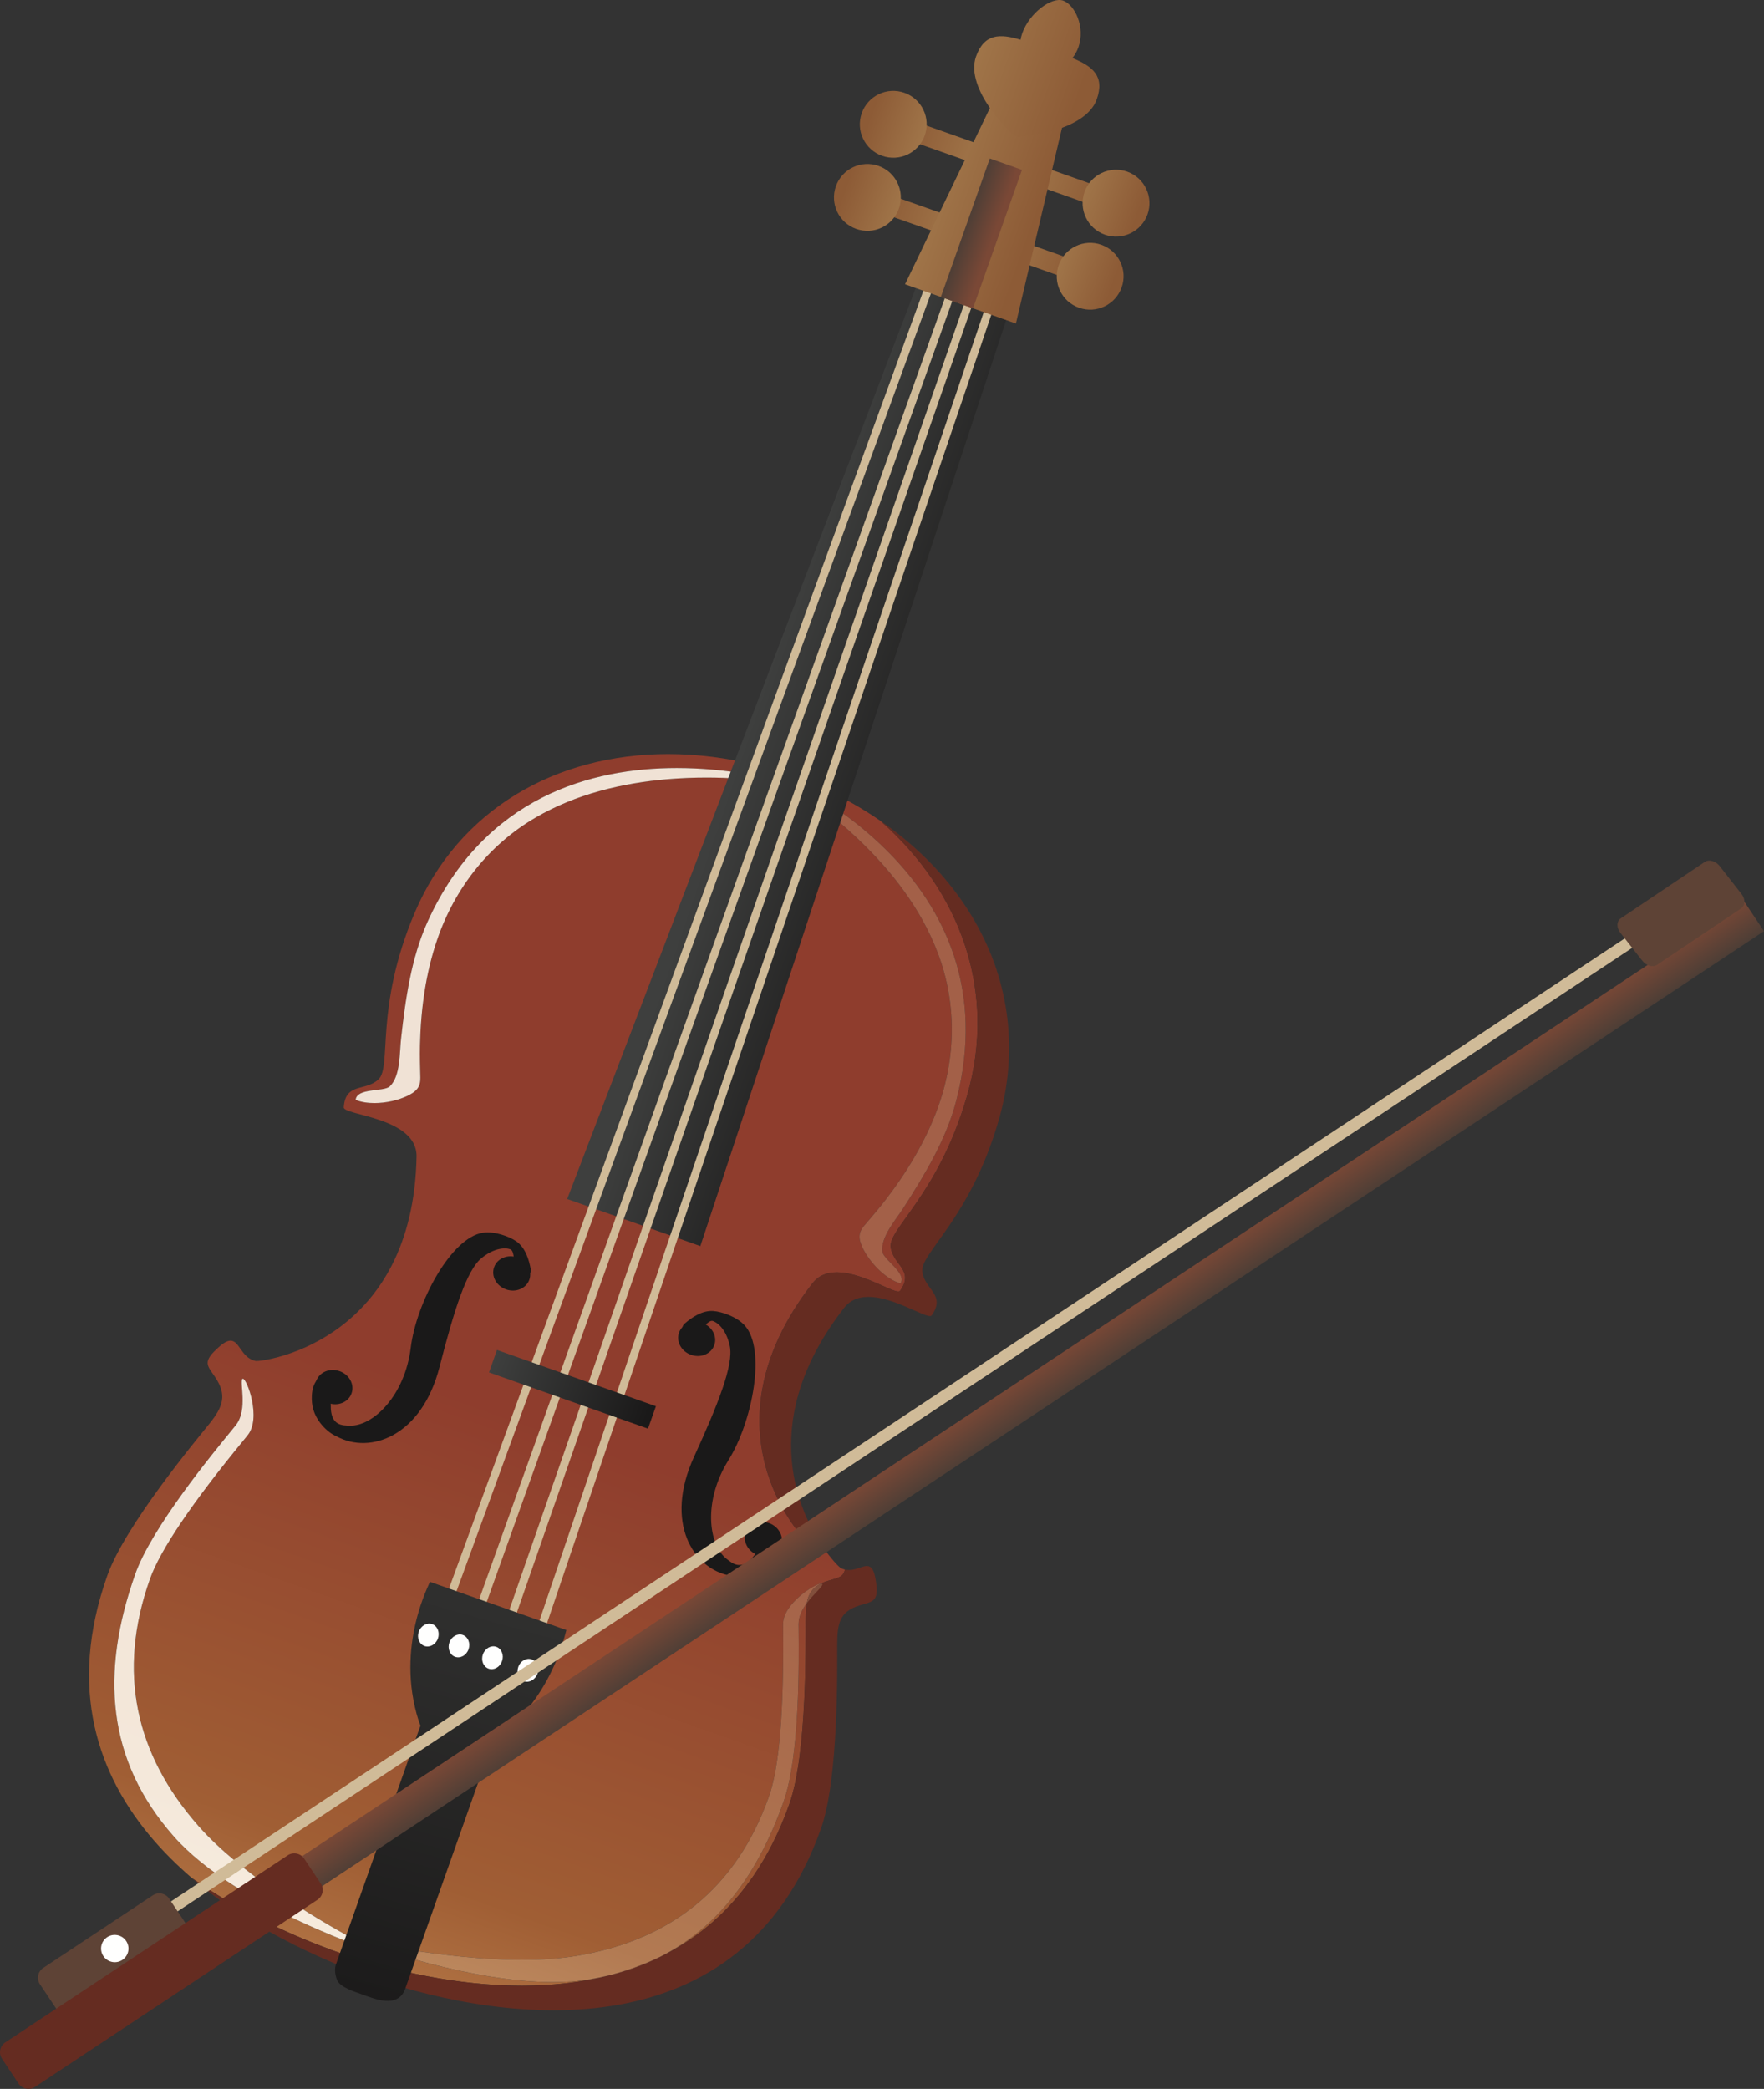 <?xml version="1.0" encoding="UTF-8"?>
<!DOCTYPE svg PUBLIC "-//W3C//DTD SVG 1.1//EN" "http://www.w3.org/Graphics/SVG/1.1/DTD/svg11.dtd">
<svg version="1.1" xmlns="http://www.w3.org/2000/svg" xmlns:xlink="http://www.w3.org/1999/xlink" x="0" y="0" width="480.739" height="569.165" viewBox="0, 0, 480.739, 569.165">
  <rect x="0" y="0" width="480.739" height="569.165" fill="#333333" stroke="none"/>
  <defs>
    <linearGradient id="Gradient_1" gradientUnits="userSpaceOnUse" x1="352.999" y1="87.624" x2="333.528" y2="80.734" gradientTransform="matrix(1, 0, 0, 1, -59.948, -13.782)">
      <stop offset="0" stop-color="#8D5B36"/>
      <stop offset="0.994" stop-color="#A07549"/>
      <stop offset="1" stop-color="#A07549"/>
    </linearGradient>
    <linearGradient id="Gradient_2" gradientUnits="userSpaceOnUse" x1="363.273" y1="91.256" x2="348.134" y2="85.899" gradientTransform="matrix(1, 0, 0, 1, -59.948, -13.782)">
      <stop offset="0" stop-color="#8D5B36"/>
      <stop offset="0.994" stop-color="#A07549"/>
      <stop offset="1" stop-color="#A07549"/>
    </linearGradient>
    <linearGradient id="Gradient_3" gradientUnits="userSpaceOnUse" x1="360.051" y1="67.703" x2="340.575" y2="60.811" gradientTransform="matrix(1, 0, 0, 1, -59.948, -13.782)">
      <stop offset="0" stop-color="#8D5B36"/>
      <stop offset="0.994" stop-color="#A07549"/>
      <stop offset="1" stop-color="#A07549"/>
    </linearGradient>
    <linearGradient id="Gradient_4" gradientUnits="userSpaceOnUse" x1="370.329" y1="71.343" x2="355.174" y2="65.98" gradientTransform="matrix(1, 0, 0, 1, -59.948, -13.782)">
      <stop offset="0" stop-color="#8D5B36"/>
      <stop offset="0.994" stop-color="#A07549"/>
      <stop offset="1" stop-color="#A07549"/>
    </linearGradient>
    <linearGradient id="Gradient_5" gradientUnits="userSpaceOnUse" x1="300.376" y1="69.002" x2="319.858" y2="75.896" gradientTransform="matrix(1, 0, 0, 1, -59.948, -13.782)">
      <stop offset="0" stop-color="#8D5B36"/>
      <stop offset="0.994" stop-color="#A07549"/>
      <stop offset="1" stop-color="#A07549"/>
    </linearGradient>
    <linearGradient id="Gradient_6" gradientUnits="userSpaceOnUse" x1="290.105" y1="65.366" x2="305.262" y2="70.73" gradientTransform="matrix(1, 0, 0, 1, -59.948, -13.782)">
      <stop offset="0" stop-color="#8D5B36"/>
      <stop offset="0.994" stop-color="#A07549"/>
      <stop offset="1" stop-color="#A07549"/>
    </linearGradient>
    <linearGradient id="Gradient_7" gradientUnits="userSpaceOnUse" x1="307.426" y1="49.081" x2="326.9" y2="55.972" gradientTransform="matrix(1, 0, 0, 1, -59.948, -13.782)">
      <stop offset="0" stop-color="#8D5B36"/>
      <stop offset="0.994" stop-color="#A07549"/>
      <stop offset="1" stop-color="#A07549"/>
    </linearGradient>
    <linearGradient id="Gradient_8" gradientUnits="userSpaceOnUse" x1="297.154" y1="45.452" x2="312.302" y2="50.813" gradientTransform="matrix(1, 0, 0, 1, -59.948, -13.782)">
      <stop offset="0" stop-color="#8D5B36"/>
      <stop offset="0.994" stop-color="#A07549"/>
      <stop offset="1" stop-color="#A07549"/>
    </linearGradient>
    <linearGradient id="Gradient_9" gradientUnits="userSpaceOnUse" x1="271.229" y1="237.942" x2="156.113" y2="563.251" gradientTransform="matrix(1, 0, 0, 1, -59.948, -13.782)">
      <stop offset="0" stop-color="#8F3D2D"/>
      <stop offset="0.509" stop-color="#8F3D2D"/>
      <stop offset="0.879" stop-color="#A05E34"/>
      <stop offset="0.994" stop-color="#B57948"/>
      <stop offset="1" stop-color="#B57948"/>
    </linearGradient>
    <linearGradient id="Gradient_10" gradientUnits="userSpaceOnUse" x1="271.229" y1="237.942" x2="156.113" y2="563.251" gradientTransform="matrix(1, 0, 0, 1, -59.948, -13.782)">
      <stop offset="0" stop-color="#F0E2D5"/>
      <stop offset="0.509" stop-color="#F0E2D5"/>
      <stop offset="0.879" stop-color="#F4E8DA"/>
      <stop offset="0.994" stop-color="#F8EDE0"/>
      <stop offset="1" stop-color="#F8EDE0"/>
    </linearGradient>
    <linearGradient id="Gradient_11" gradientUnits="userSpaceOnUse" x1="271.229" y1="237.942" x2="156.113" y2="563.251" gradientTransform="matrix(1, 0, 0, 1, -59.948, -13.782)">
      <stop offset="0" stop-color="#F0E2D5"/>
      <stop offset="0.509" stop-color="#F0E2D5"/>
      <stop offset="0.879" stop-color="#F4E8DA"/>
      <stop offset="0.994" stop-color="#F8EDE0"/>
      <stop offset="1" stop-color="#F8EDE0"/>
    </linearGradient>
    <linearGradient id="Gradient_12" gradientUnits="userSpaceOnUse" x1="271.229" y1="237.942" x2="156.113" y2="563.251" gradientTransform="matrix(1, 0, 0, 1, -59.948, -13.782)">
      <stop offset="0" stop-color="#A36048"/>
      <stop offset="0.509" stop-color="#A36048"/>
      <stop offset="0.879" stop-color="#B27A52"/>
      <stop offset="0.994" stop-color="#C39266"/>
      <stop offset="1" stop-color="#C39266"/>
    </linearGradient>
    <linearGradient id="Gradient_13" gradientUnits="userSpaceOnUse" x1="271.229" y1="237.942" x2="156.113" y2="563.251" gradientTransform="matrix(1, 0, 0, 1, -59.948, -13.782)">
      <stop offset="0" stop-color="#F4E8DE"/>
      <stop offset="0.509" stop-color="#F4E8DE"/>
      <stop offset="0.879" stop-color="#F6EDE1"/>
      <stop offset="0.994" stop-color="#F9F1E6"/>
      <stop offset="1" stop-color="#F9F1E6"/>
    </linearGradient>
    <linearGradient id="Gradient_14" gradientUnits="userSpaceOnUse" x1="271.229" y1="237.942" x2="156.113" y2="563.251" gradientTransform="matrix(1, 0, 0, 1, -59.948, -13.782)">
      <stop offset="0" stop-color="#A36048"/>
      <stop offset="0.509" stop-color="#A36048"/>
      <stop offset="0.879" stop-color="#B27A52"/>
      <stop offset="0.994" stop-color="#C39266"/>
      <stop offset="1" stop-color="#C39266"/>
    </linearGradient>
    <linearGradient id="Gradient_15" gradientUnits="userSpaceOnUse" x1="271.229" y1="237.942" x2="156.113" y2="563.251" gradientTransform="matrix(1, 0, 0, 1, -59.948, -13.782)">
      <stop offset="0" stop-color="#F4E8DE"/>
      <stop offset="0.509" stop-color="#F4E8DE"/>
      <stop offset="0.879" stop-color="#F6EDE1"/>
      <stop offset="0.994" stop-color="#F9F1E6"/>
      <stop offset="1" stop-color="#F9F1E6"/>
    </linearGradient>
    <linearGradient id="Gradient_16" gradientUnits="userSpaceOnUse" x1="267.103" y1="203.678" x2="320.254" y2="221.872" gradientTransform="matrix(1, 0, 0, 1, -59.948, -13.782)">
      <stop offset="0" stop-color="#3E3F3E"/>
      <stop offset="0.97" stop-color="#1A1919"/>
      <stop offset="1" stop-color="#1A1919"/>
    </linearGradient>
    <linearGradient id="Gradient_17" gradientUnits="userSpaceOnUse" x1="194.863" y1="452.959" x2="161.374" y2="572.957" gradientTransform="matrix(1, 0, 0, 1, -59.948, -13.782)">
      <stop offset="0" stop-color="#2F2F2E"/>
      <stop offset="0.97" stop-color="#1A1919"/>
      <stop offset="1" stop-color="#1A1919"/>
    </linearGradient>
    <linearGradient id="Gradient_18" gradientUnits="userSpaceOnUse" x1="194.298" y1="384.668" x2="237.624" y2="400" gradientTransform="matrix(1, 0, 0, 1, -59.948, -13.782)">
      <stop offset="0" stop-color="#3E3F3E"/>
      <stop offset="0.97" stop-color="#1A1919"/>
      <stop offset="1" stop-color="#1A1919"/>
    </linearGradient>
    <linearGradient id="Gradient_19" gradientUnits="userSpaceOnUse" x1="342.097" y1="73.807" x2="315.438" y2="64.373" gradientTransform="matrix(1, 0, 0, 1, -59.948, -13.782)">
      <stop offset="0" stop-color="#8D5B36"/>
      <stop offset="0.994" stop-color="#A07549"/>
      <stop offset="1" stop-color="#A07549"/>
    </linearGradient>
    <linearGradient id="Gradient_20" gradientUnits="userSpaceOnUse" x1="355.235" y1="36.679" x2="326.199" y2="26.404" gradientTransform="matrix(1, 0, 0, 1, -59.948, -13.782)">
      <stop offset="0" stop-color="#8D5B36"/>
      <stop offset="0.994" stop-color="#A07549"/>
      <stop offset="1" stop-color="#A07549"/>
    </linearGradient>
    <linearGradient id="Gradient_21" gradientUnits="userSpaceOnUse" x1="330.585" y1="78.507" x2="322.852" y2="75.771" gradientTransform="matrix(1, 0, 0, 1, -59.948, -13.782)">
      <stop offset="0" stop-color="#7A4836"/>
      <stop offset="1" stop-color="#4D3E36"/>
    </linearGradient>
    <linearGradient id="Gradient_22" gradientUnits="userSpaceOnUse" x1="425.409" y1="332.107" x2="426.307" y2="333.469" gradientTransform="matrix(1, 0, 0, 1, -59.948, -13.782)">
      <stop offset="0" stop-color="#8F3E2D"/>
      <stop offset="1" stop-color="#A05E34"/>
    </linearGradient>
    <linearGradient id="Gradient_23" gradientUnits="userSpaceOnUse" x1="300.757" y1="413.954" x2="306.799" y2="423.039" gradientTransform="matrix(1, 0, 0, 1, -59.948, -13.782)">
      <stop offset="0" stop-color="#7A4836"/>
      <stop offset="1" stop-color="#4D3E36"/>
    </linearGradient>
  </defs>
  <g id="Layer_1">
    <path d="M295.182,77.449 L273.112,69.646 L274.909,64.568 L296.979,72.371 z" fill="url(#Gradient_1)" id="path1009"/>
    <path d="M305.68,78.309 C304.001,83.045 298.796,85.535 294.069,83.855 C289.313,82.186 286.823,76.981 288.522,72.234 C290.202,67.488 295.397,65.018 300.134,66.687 C304.88,68.367 307.37,73.572 305.68,78.309 z" fill="url(#Gradient_2)" id="path1011"/>
    <path d="M302.233,57.527 L280.163,49.715 L281.96,44.646 L304.03,52.459 z" fill="url(#Gradient_3)" id="path1013"/>
    <path d="M312.741,58.387 C311.052,63.133 305.846,65.613 301.11,63.943 C296.374,62.264 293.884,57.059 295.563,52.312 C297.233,47.576 302.448,45.096 307.184,46.766 C311.93,48.445 314.411,53.641 312.741,58.387 z" fill="url(#Gradient_4)" id="path1015"/>
    <path d="M236.501,56.687 L258.581,64.49 L260.378,59.422 L238.298,51.619 z" fill="url(#Gradient_5)" id="path1017"/>
    <path d="M227.8,50.75 C226.12,55.496 228.6,60.701 233.346,62.371 C238.093,64.051 243.288,61.57 244.977,56.834 C246.647,52.088 244.167,46.883 239.421,45.203 C234.675,43.533 229.479,46.014 227.8,50.75 z" fill="url(#Gradient_6)" id="path1019"/>
    <path d="M243.552,36.766 L265.612,44.568 L267.419,39.5 L245.348,31.697 z" fill="url(#Gradient_7)" id="path1021"/>
    <path d="M234.85,30.838 C233.171,35.574 235.651,40.77 240.397,42.459 C245.143,44.139 250.339,41.658 252.018,36.912 C253.698,32.166 251.218,26.961 246.471,25.291 C241.725,23.602 236.53,26.092 234.85,30.838 z" fill="url(#Gradient_8)" id="path1023"/>
    <path d="M142.221,541.041 C124.609,541.042 107.18,537.028 93.532,532.41 L93.532,532.42 C93.346,532.352 93.151,532.303 92.956,532.234 C92.468,532.068 91.969,531.883 91.471,531.707 C90.973,531.531 90.475,531.355 89.987,531.189 C89.792,531.121 89.616,531.033 89.421,530.965 L89.44,530.955 C77.897,526.688 64.479,520.34 52.292,511.688 C66.471,523.846 83.698,532.361 98.034,537.664 C61.93,524.314 7.526,490.652 29.225,429.353 C34.079,415.623 53.63,392.195 57.067,387.928 C60.827,383.24 61.911,380.096 58.6,375.174 C56.432,371.961 55.007,371.072 59.831,366.873 C61.131,365.743 62.08,365.301 62.837,365.301 C65.296,365.301 65.728,369.967 69.626,370.818 C69.674,370.829 69.756,370.835 69.87,370.835 C73.659,370.834 112.574,364.467 113.522,315.154 C113.737,304.422 93.542,303.924 93.688,301.727 C94.128,294.871 99.596,297.459 103.151,294.1 C106.852,290.584 102.038,274.725 112.936,248.885 C124.908,220.525 151.5,205.458 182.063,205.458 C190.005,205.458 198.221,206.477 206.511,208.544 C208.16,209.299 209.881,210.576 211.374,211.492 C212.302,212.059 213.225,212.637 214.14,213.225 C209.141,211.855 197.9,209.259 184.462,209.259 C161.467,209.259 132.043,216.862 116.491,251.219 C112.018,261.141 110.475,272.42 109.284,283.152 C108.874,286.805 109.167,293.201 106.237,296.004 C104.587,297.557 97.214,296.346 96.921,299.695 C98.428,300.299 100.205,300.563 102.045,300.563 C105.238,300.563 108.615,299.768 111.081,298.572 C111.589,298.318 112.048,298.074 112.438,297.811 C113.952,296.814 114.606,295.652 114.557,293.563 C114.479,290.643 114.391,287.742 114.46,284.822 C114.675,275.076 115.983,265.262 119.157,256.004 C123.952,242.029 133.18,230.193 146.003,222.742 C156.94,216.375 169.538,213.338 182.077,212.293 C185.556,212.006 189.051,211.866 192.548,211.866 C198.553,211.866 204.565,212.277 210.514,213.055 C211.755,213.219 213.216,213.311 214.59,213.516 C221.502,217.994 228.032,223.077 233.991,228.748 C243.093,237.41 250.983,247.664 255.495,259.451 C260.798,273.25 260.563,288.191 255.514,302.01 C252.175,311.15 247.038,319.559 241.091,327.244 C239.313,329.539 237.428,331.727 235.534,333.934 C234.186,335.525 233.962,336.834 234.508,338.543 C234.655,338.992 234.85,339.471 235.085,339.998 C236.94,343.875 241.159,348.426 245.397,349.725 C247.272,346.961 240.788,343.279 240.475,341.043 C239.948,337.049 244.196,332.273 246.169,329.197 C251.979,320.154 257.858,310.467 260.583,299.978 C276.48,238.978 214.554,211.782 206.6,208.566 C208.98,209.162 211.368,209.844 213.757,210.613 L213.776,210.564 C213.962,210.633 214.147,210.691 214.342,210.76 C214.841,210.926 215.319,211.121 215.817,211.307 C216.315,211.473 216.823,211.629 217.321,211.805 C217.507,211.873 217.682,211.951 217.878,212.02 L217.858,212.068 C259.539,228.16 283.296,265.318 272.36,304.577 C281.167,272.967 267.454,242.719 240.026,223.729 C261.784,242.869 271.735,270.184 263.561,298.523 C255.788,325.467 242.067,334.764 242.741,339.832 C243.385,344.676 249.264,346.111 245.3,351.707 C245.211,351.834 245.049,351.891 244.824,351.891 C243.748,351.891 241.211,350.584 238.118,349.277 C235.025,347.97 231.376,346.663 228.076,346.663 C225.503,346.663 223.142,347.457 221.423,349.666 C190.241,389.793 219.04,419.803 220.553,420.564 C221.325,420.947 222.065,421.088 222.769,421.088 C223.161,421.088 223.542,421.045 223.912,420.975 C226.487,424.853 228.76,427.064 229.157,427.264 C229.926,427.65 230.663,427.793 231.364,427.793 C232.335,427.792 233.236,427.52 234.055,427.248 C234.874,426.976 235.611,426.704 236.253,426.704 C236.546,426.704 236.82,426.761 237.073,426.901 C236.821,426.762 236.548,426.705 236.256,426.705 C235.614,426.705 234.877,426.977 234.057,427.249 C233.238,427.521 232.335,427.793 231.363,427.793 C230.999,427.793 230.625,427.755 230.241,427.664 C229.88,429.764 228.288,429.92 225.72,430.711 C224.983,430.935 224.334,431.187 223.762,431.467 C221.906,431.61 213.378,436.988 213.405,442.566 L213.415,444.09 C213.639,466.346 212.35,481.609 209.577,489.441 C200.7,514.539 182.8,528.621 157.223,532.908 C152.572,533.687 147.47,534.002 142.264,534.002 C131.359,534.002 119.99,532.622 111.297,531.242 C103.598,530.02 98,528.798 96.685,528.534 C85.817,522.591 65.568,510.598 54.05,497.488 C36.891,477.977 31.882,455.613 40.846,430.291 C43.639,422.391 52.272,409.588 66.52,392.264 L67.487,391.063 C71.302,386.384 67.296,375.654 66.189,375.654 C66.157,375.654 66.127,375.663 66.1,375.682 C65.143,376.346 67.702,384.09 64.206,388.397 L63.249,389.578 C57.829,396.18 41.325,416.268 36.862,428.885 C27.35,455.75 29.03,479.549 47.282,500.291 C64.421,519.822 104.04,532.439 104.05,532.449 C104.062,532.454 104.07,532.456 104.073,532.456 C104.15,532.456 101.409,531.109 97.076,528.748 C101.588,530.443 128.291,540.069 150.704,540.069 C154.191,540.069 157.569,539.836 160.749,539.305 C162.521,539.007 164.249,538.656 165.929,538.251 C158.213,540.217 150.2,541.04 142.221,541.041 z M179.856,533.204 C195.926,525.104 206.596,510.541 213.561,490.857 C217.995,478.357 217.721,452.557 217.643,444.07 L217.624,442.566 C217.616,440.44 218.632,438.487 219.862,436.826 C219.615,438.223 219.564,439.854 219.557,441.756 C219.538,447.244 220.007,477.752 215.143,491.482 C207.537,512.984 194.779,525.958 179.856,533.204 z M272.175,305.232 C272.182,305.205 272.191,305.176 272.199,305.149 C272.19,305.178 272.183,305.203 272.175,305.232 z M272.203,305.132 C272.211,305.105 272.219,305.078 272.227,305.05 C272.219,305.077 272.211,305.106 272.203,305.132 z M272.231,305.037 C272.238,305.012 272.246,304.983 272.253,304.958 C272.246,304.985 272.238,305.011 272.231,305.037 z M272.255,304.95 C272.264,304.921 272.271,304.895 272.279,304.866 C272.271,304.895 272.263,304.921 272.255,304.95 z M272.283,304.852 C272.3,304.794 272.316,304.737 272.332,304.679 C272.316,304.737 272.299,304.794 272.283,304.852 z M272.335,304.669 C272.343,304.64 272.351,304.61 272.359,304.581 C272.351,304.61 272.343,304.64 272.335,304.669 z" fill="url(#Gradient_9)" id="path1025"/>
    <path d="M263.561,298.523 C255.788,325.467 242.067,334.764 242.741,339.832 C243.385,344.676 249.264,346.111 245.3,351.707 C244.786,352.438 241.858,350.857 238.118,349.277 C232.613,346.951 225.347,344.625 221.423,349.666 C190.241,389.793 219.04,419.803 220.553,420.564 C221.755,421.16 222.878,421.17 223.913,420.975 C216.667,410.066 207.038,385.975 230.026,356.375 C233.958,351.332 241.23,353.658 246.734,355.984 C250.471,357.563 253.394,359.143 253.903,358.416 C257.878,352.82 251.999,351.385 251.354,346.541 C250.671,341.473 264.401,332.176 272.175,305.232 C281.354,273.387 267.643,242.85 240.026,223.729 C261.784,242.869 271.735,270.184 263.561,298.523" fill="#652C21" id="path1027"/>
    <path d="M228.161,448.465 C228.18,442.459 228.659,439.148 234.323,437.41 C238.034,436.268 239.704,436.473 238.6,430.174 C237.828,425.805 236.234,426.527 234.057,427.249 C232.93,427.623 231.647,427.997 230.241,427.664 C229.88,429.764 228.288,429.92 225.72,430.711 C220.046,432.439 219.577,435.75 219.557,441.756 C219.538,447.244 220.007,477.752 215.143,491.482 C193.464,552.771 129.987,544.744 93.532,532.41 L93.532,532.42 C93.346,532.352 93.151,532.303 92.956,532.234 C92.468,532.068 91.969,531.883 91.471,531.707 C90.973,531.531 90.475,531.355 89.987,531.189 C89.792,531.121 89.616,531.033 89.421,530.965 L89.44,530.955 C77.897,526.688 64.479,520.34 52.292,511.688 C66.471,523.846 83.698,532.361 98.034,537.664 L98.034,537.674 C98.219,537.742 98.405,537.82 98.581,537.889 C99.089,538.064 99.577,538.23 100.085,538.416 C100.573,538.582 101.081,538.768 101.569,538.934 C101.755,539.002 101.94,539.07 102.136,539.129 L102.136,539.109 C138.6,551.443 202.077,559.48 223.757,498.191 C228.62,484.461 228.151,453.943 228.161,448.465" fill="#652C21" id="path1029"/>
    <path d="M102.045,300.563 C100.205,300.563 98.428,300.299 96.921,299.695 C97.214,296.346 104.587,297.557 106.237,296.004 C109.167,293.201 108.874,286.805 109.284,283.152 C110.475,272.42 112.018,261.141 116.491,251.219 C132.043,216.862 161.467,209.259 184.462,209.259 C197.9,209.259 209.141,211.855 214.14,213.225 C214.29,213.322 214.44,213.418 214.59,213.516 C213.216,213.311 211.755,213.219 210.514,213.055 C204.565,212.277 198.553,211.866 192.548,211.866 C189.051,211.866 185.556,212.006 182.077,212.293 C169.538,213.338 156.94,216.375 146.003,222.742 C133.18,230.193 123.952,242.029 119.157,256.004 C115.983,265.262 114.675,275.076 114.46,284.822 C114.391,287.742 114.479,290.643 114.557,293.563 C114.606,295.652 113.952,296.814 112.438,297.811 C112.048,298.074 111.589,298.318 111.081,298.572 C108.615,299.768 105.238,300.563 102.045,300.563 z" fill="url(#Gradient_10)" id="path1031"/>
    <path d="M104.073,532.456 C104.07,532.456 104.062,532.454 104.05,532.449 C104.04,532.439 64.421,519.822 47.282,500.291 C29.03,479.549 27.35,455.75 36.862,428.885 C41.325,416.268 57.829,396.18 63.249,389.578 L64.206,388.397 C67.702,384.09 65.143,376.346 66.1,375.682 C66.127,375.663 66.157,375.654 66.189,375.654 C67.296,375.654 71.302,386.384 67.487,391.063 L66.52,392.264 C52.272,409.588 43.639,422.391 40.846,430.291 C31.882,455.613 36.891,477.977 54.05,497.488 C65.568,510.598 85.817,522.591 96.685,528.534 C96.515,528.5 96.416,528.482 96.394,528.482 C96.384,528.482 96.39,528.486 96.413,528.494 C96.413,528.495 96.641,528.584 97.076,528.748 C101.409,531.109 104.15,532.456 104.073,532.456 z" fill="url(#Gradient_11)" id="path1033"/>
    <path d="M206.6,208.566 C206.569,208.559 206.542,208.552 206.511,208.544 C206.39,208.489 206.269,208.436 206.148,208.386 C206.271,208.434 206.422,208.494 206.6,208.566" fill="#FFFFFE" id="path1035"/>
    <path d="M245.397,349.725 C241.159,348.426 236.94,343.875 235.085,339.998 C234.85,339.471 234.655,338.992 234.508,338.543 C233.962,336.834 234.186,335.525 235.534,333.934 C237.428,331.727 239.313,329.539 241.091,327.244 C247.038,319.559 252.175,311.15 255.514,302.01 C260.563,288.191 260.798,273.25 255.495,259.451 C250.983,247.664 243.093,237.41 233.991,228.748 C228.032,223.077 221.502,217.994 214.59,213.516 C215.269,213.617 215.927,213.745 216.527,213.923 C216.776,214.002 216.91,214.047 216.92,214.051 L216.921,214.051 L216.92,214.051 C216.792,214.005 216.661,213.963 216.527,213.923 C216.083,213.783 215.272,213.536 214.14,213.225 C213.225,212.637 212.302,212.059 211.374,211.492 C209.881,210.576 208.16,209.299 206.511,208.544 C206.542,208.552 206.569,208.559 206.6,208.566 C214.554,211.782 276.48,238.978 260.583,299.978 C257.858,310.467 251.979,320.154 246.169,329.197 C244.196,332.273 239.948,337.049 240.475,341.043 C240.788,343.279 247.272,346.961 245.397,349.725 z" fill="url(#Gradient_12)" id="path1037"/>
    <path d="M216.921,214.051 L216.92,214.051 z M216.92,214.051 C216.91,214.047 216.776,214.002 216.527,213.923 C216.661,213.963 216.792,214.005 216.92,214.051 z M216.527,213.923 C215.927,213.745 215.269,213.617 214.59,213.516 C214.44,213.418 214.29,213.322 214.14,213.225 C215.272,213.536 216.083,213.783 216.527,213.923 z" fill="url(#Gradient_13)" id="path1039"/>
    <path d="M206.148,208.386 C205.904,208.291 205.774,208.242 205.768,208.24 C205.894,208.285 206.021,208.334 206.148,208.386" fill="#FFFFFE" id="path1041"/>
    <path d="M150.704,540.069 C128.291,540.069 101.588,530.443 97.076,528.748 C96.947,528.678 96.816,528.606 96.685,528.534 C98,528.798 103.598,530.02 111.297,531.242 C119.99,532.622 131.359,534.002 142.264,534.002 C147.47,534.002 152.572,533.687 157.223,532.908 C182.8,528.621 200.7,514.539 209.577,489.441 C212.35,481.609 213.639,466.346 213.415,444.09 L213.405,442.566 C213.378,436.988 221.906,431.61 223.762,431.467 C221.325,432.661 220.294,434.385 219.862,436.826 C218.632,438.487 217.616,440.44 217.624,442.566 L217.643,444.07 C217.721,452.557 217.995,478.357 213.561,490.857 C206.596,510.541 195.926,525.104 179.856,533.204 C175.382,535.376 170.713,537.032 165.929,538.251 C164.249,538.656 162.521,539.007 160.749,539.305 C157.569,539.836 154.191,540.069 150.704,540.069 z" fill="url(#Gradient_14)" id="path1043"/>
    <path d="M165.929,538.251 C170.713,537.032 175.382,535.376 179.856,533.204 C175.601,535.348 170.972,537.038 165.929,538.251 M219.862,436.826 C220.294,434.385 221.325,432.661 223.762,431.467 C223.787,431.465 223.811,431.464 223.834,431.464 C223.986,431.464 224.082,431.508 224.108,431.6 C224.318,432.283 221.818,434.185 219.862,436.826" fill="#824F3C" id="path1045"/>
    <path d="M97.076,528.748 C96.641,528.584 96.413,528.495 96.413,528.494 C96.39,528.486 96.384,528.482 96.394,528.482 C96.416,528.482 96.515,528.5 96.685,528.534 C96.816,528.606 96.947,528.678 97.076,528.748 z" fill="url(#Gradient_15)" id="path1047"/>
    <path d="M190.866,339.529 L154.577,326.697 L259.411,52.752 L283.005,60.652 z" fill="url(#Gradient_16)" id="path1049"/>
    <path d="M125.485,456.488 L270.251,52.054 C270.453,51.488 270.159,50.865 269.592,50.662 C269.026,50.46 268.403,50.754 268.2,51.32 L123.434,455.754 C123.232,456.32 123.527,456.944 124.093,457.146 C124.659,457.349 125.282,457.054 125.485,456.488" fill="#D0BB98" id="path1051"/>
    <path d="M133.867,459.448 L275.176,53.794 C275.373,53.226 275.073,52.605 274.505,52.407 C273.937,52.209 273.317,52.509 273.119,53.077 L131.81,458.732 C131.612,459.3 131.912,459.92 132.48,460.118 C133.048,460.316 133.669,460.016 133.867,459.448" fill="#D0BB98" id="path1053"/>
    <path d="M142.249,462.389 L280.393,55.622 C280.587,55.052 280.282,54.434 279.712,54.24 C279.143,54.047 278.524,54.352 278.331,54.921 L140.186,461.689 C139.993,462.258 140.298,462.877 140.867,463.07 C141.437,463.264 142.055,462.959 142.249,462.389" fill="#D0BB98" id="path1055"/>
    <path d="M117.113,453.536 L264.623,50.079 C264.83,49.514 264.539,48.889 263.974,48.682 C263.409,48.476 262.784,48.766 262.578,49.331 L115.068,452.788 C114.861,453.353 115.152,453.978 115.717,454.185 C116.281,454.391 116.907,454.101 117.113,453.536" fill="#D0BB98" id="path1057"/>
    <path d="M154.372,444.158 C154.362,444.158 138.327,438.475 136.071,437.674 C135.885,437.615 135.788,437.586 135.768,437.576 C135.729,437.557 135.632,437.527 135.456,437.459 C133.19,436.668 117.155,430.994 117.145,430.994 C117.38,431.072 107.546,448.416 114.108,468.904 C114.255,469.354 114.44,469.793 114.616,470.223 C114.528,470.379 114.46,470.525 114.401,470.691 L91.53,535.311 C91.081,536.619 91.393,538.348 91.862,539.5 C92.682,541.492 96.647,542.693 98.796,543.455 C101.843,544.539 108.346,547.41 110.397,541.99 L133.259,477.361 C133.522,476.619 133.561,475.877 133.405,475.193 C150.934,463.357 154.147,444.08 154.372,444.158 z" fill="url(#Gradient_17)" id="path1059"/>
    <path d="M119.343,446.443 C118.766,448.074 117.126,448.992 115.69,448.494 C114.245,447.977 113.552,446.238 114.128,444.598 C114.714,442.947 116.354,442.029 117.8,442.537 C119.225,443.045 119.928,444.793 119.343,446.443" fill="#FFFFFE" id="path1061"/>
    <path d="M127.692,449.383 C127.116,451.033 125.475,451.951 124.03,451.434 C122.594,450.926 121.901,449.188 122.468,447.537 C123.053,445.896 124.694,444.979 126.139,445.486 C127.575,446.004 128.268,447.742 127.692,449.383" fill="#FFFFFE" id="path1063"/>
    <path d="M136.813,452.615 C136.237,454.266 134.596,455.174 133.161,454.666 C131.725,454.158 131.022,452.42 131.608,450.77 C132.184,449.129 133.825,448.211 135.26,448.719 C136.706,449.227 137.399,450.975 136.813,452.615" fill="#FFFFFE" id="path1065"/>
    <path d="M146.471,456.033 C145.885,457.674 144.245,458.592 142.8,458.084 C141.374,457.576 140.671,455.828 141.247,454.188 C141.833,452.547 143.464,451.629 144.909,452.137 C146.354,452.645 147.048,454.383 146.471,456.033" fill="#FFFFFE" id="path1067"/>
    <path d="M176.598,389.266 L133.268,373.943 L135.436,367.83 L178.757,383.162 z" fill="url(#Gradient_18)" id="path1069"/>
    <path d="M199.01,429.334 C188.893,427.488 180.944,414.852 189.137,396.961 C195.768,382.469 199.968,371.844 198.884,366.727 C197.721,361.277 194.635,359.959 194.108,359.9 C192.966,359.813 191.462,361.961 189.577,363.592 C188.737,364.305 187.399,364.227 186.569,363.406 C185.749,362.596 185.749,361.365 186.589,360.643 C188.464,359.021 191.364,356.971 194.45,357.225 C196.706,357.41 200.71,358.719 202.917,361.111 C208.893,367.566 205.065,387.381 198.532,397.85 C191.589,408.963 193.014,420.926 198.073,424.793 C199.635,426.004 202.135,428.23 205.612,423.748 C206.335,422.83 208.19,421.375 207.917,420.398 C207.878,420.252 207.839,420.115 207.409,419.979 C206.237,419.607 205.632,418.494 205.944,417.479 C206.257,416.453 207.428,415.916 208.552,416.277 C210.329,416.854 212.272,418.113 212.721,419.715 C213.522,422.537 210.983,425.643 209.43,427 C206.423,429.617 201.764,430.135 199.01,429.334" fill="#1A1919" id="path1071"/>
    <path d="M194.665,366.512 C193.815,368.914 190.973,370.096 188.327,369.158 C185.661,368.221 184.206,365.516 185.055,363.113 C185.905,360.701 188.737,359.52 191.393,360.467 C194.05,361.404 195.514,364.109 194.665,366.512" fill="#1A1919" id="path1073"/>
    <path d="M212.858,421.063 C211.999,423.465 209.167,424.656 206.51,423.719 C203.854,422.771 202.399,420.066 203.239,417.664 C204.098,415.262 206.93,414.07 209.587,415.008 C212.243,415.955 213.708,418.67 212.858,421.063" fill="#1A1919" id="path1075"/>
    <path d="M91.764,391.385 C100.788,396.316 114.909,391.482 119.792,372.43 C123.757,356.98 127.175,346.082 131.237,342.791 C135.553,339.295 138.796,340.184 139.245,340.486 C140.182,341.141 140.007,343.758 140.446,346.209 C140.651,347.283 141.745,348.064 142.897,347.957 C144.05,347.83 144.821,346.873 144.635,345.789 C144.186,343.348 143.219,339.939 140.651,338.191 C138.786,336.912 134.85,335.428 131.628,335.887 C122.927,337.146 113.444,354.959 111.94,367.205 C110.348,380.223 101.716,388.631 95.348,388.455 C93.366,388.387 90.026,388.572 90.143,382.889 C90.163,381.727 89.635,379.422 90.456,378.836 C90.573,378.758 90.7,378.66 91.12,378.826 C92.253,379.275 93.425,378.807 93.825,377.811 C94.225,376.824 93.659,375.672 92.555,375.232 C90.807,374.559 88.522,374.324 87.155,375.291 C84.762,376.98 84.782,380.994 85.143,383.016 C85.827,386.951 89.108,390.281 91.764,391.385" fill="#1A1919" id="path1077"/>
    <path d="M134.655,345.281 C133.796,347.684 135.26,350.389 137.917,351.326 C140.573,352.264 143.405,351.082 144.264,348.68 C145.114,346.277 143.659,343.572 140.993,342.635 C138.346,341.688 135.495,342.879 134.655,345.281" fill="#1A1919" id="path1079"/>
    <path d="M86.198,376.248 C85.348,378.65 86.803,381.355 89.469,382.293 C92.116,383.24 94.968,382.059 95.807,379.646 C96.667,377.244 95.202,374.539 92.546,373.602 C89.889,372.664 87.048,373.846 86.198,376.248" fill="#1A1919" id="path1081"/>
    <path d="M276.862,88.152 L246.647,77.459 L271.325,26.209 L289.909,32.771 z" fill="url(#Gradient_19)" id="path1083"/>
    <path d="M292.272,15.828 C292.936,14.949 293.512,13.953 293.903,12.85 C295.846,7.352 292.887,1.277 289.753,0.174 C286.598,-0.949 280.553,3.533 278.6,9.031 C278.385,9.656 278.229,10.252 278.132,10.838 C272.526,9.139 268.219,9.119 265.983,15.428 C262.878,24.197 275.495,36.658 276.823,37.127 C278.151,37.606 295.798,35.848 298.893,27.068 C301.139,20.731 297.751,18.055 292.272,15.828 z" fill="url(#Gradient_20)" id="path1085"/>
    <path d="M265.163,84.021 L256.413,80.916 L269.753,43.182 L278.512,46.277 z" fill="url(#Gradient_21)" id="path1087"/>
    <path d="M40.811,525.832 L456.24,250.699 L470.875,258.294 C471.676,258.709 472.662,258.397 473.077,257.596 C473.493,256.795 473.181,255.81 472.38,255.394 L456.892,247.357 C456.364,247.083 455.733,247.117 455.237,247.445 L39.007,523.109 C38.255,523.607 38.049,524.62 38.547,525.373 C39.045,526.125 40.059,526.331 40.811,525.833" fill="#D0BB98" id="path1089"/>
    <path d="M11.774,536.209 C10.3,537.186 9.909,539.178 10.886,540.652 L16.276,548.729 C17.253,550.193 19.264,550.594 20.739,549.627 L50.602,529.852 C52.077,528.875 52.477,526.873 51.491,525.408 L46.1,517.322 C45.114,515.857 43.112,515.447 41.647,516.424 L11.774,536.209" fill="#5E4336" id="path1091"/>
    <path d="M29.206,527.83 C27.497,528.963 27.028,531.277 28.171,532.986 C29.313,534.695 31.628,535.164 33.346,534.031 C35.065,532.889 35.534,530.584 34.382,528.875 C33.249,527.166 30.925,526.697 29.206,527.83" fill="#FFFFFE" id="path1093"/>
    <path d="M365.221,317.996 L365.231,317.986 C365.358,318.162 365.475,318.328 365.593,318.494 C365.885,318.953 366.188,319.412 366.491,319.871 z" fill="url(#Gradient_22)" id="path1095"/>
    <path d="M6.921,555.711 L12.389,563.885 L480.739,253.719 L475.28,245.545 z" fill="url(#Gradient_23)" id="path1097"/>
    <path d="M1.432,556.502 C-0.042,557.488 -0.443,559.48 0.534,560.945 L5.065,567.742 C6.052,569.207 8.054,569.607 9.538,568.631 L86.51,517.645 C87.995,516.668 88.395,514.666 87.409,513.201 L82.878,506.414 C81.901,504.949 79.889,504.539 78.425,505.516 L1.432,556.502" fill="#652C21" id="path1099"/>
    <path d="M441.677,250.242 C440.544,251.004 440.505,252.762 441.589,254.148 L447.565,261.766 C448.649,263.152 450.456,263.67 451.589,262.908 L474.528,247.508 C475.671,246.736 475.71,244.988 474.616,243.602 L468.659,235.975 C467.565,234.598 465.749,234.08 464.616,234.842 L441.677,250.242" fill="#5E4336" id="path1101"/>
  </g>
</svg>
